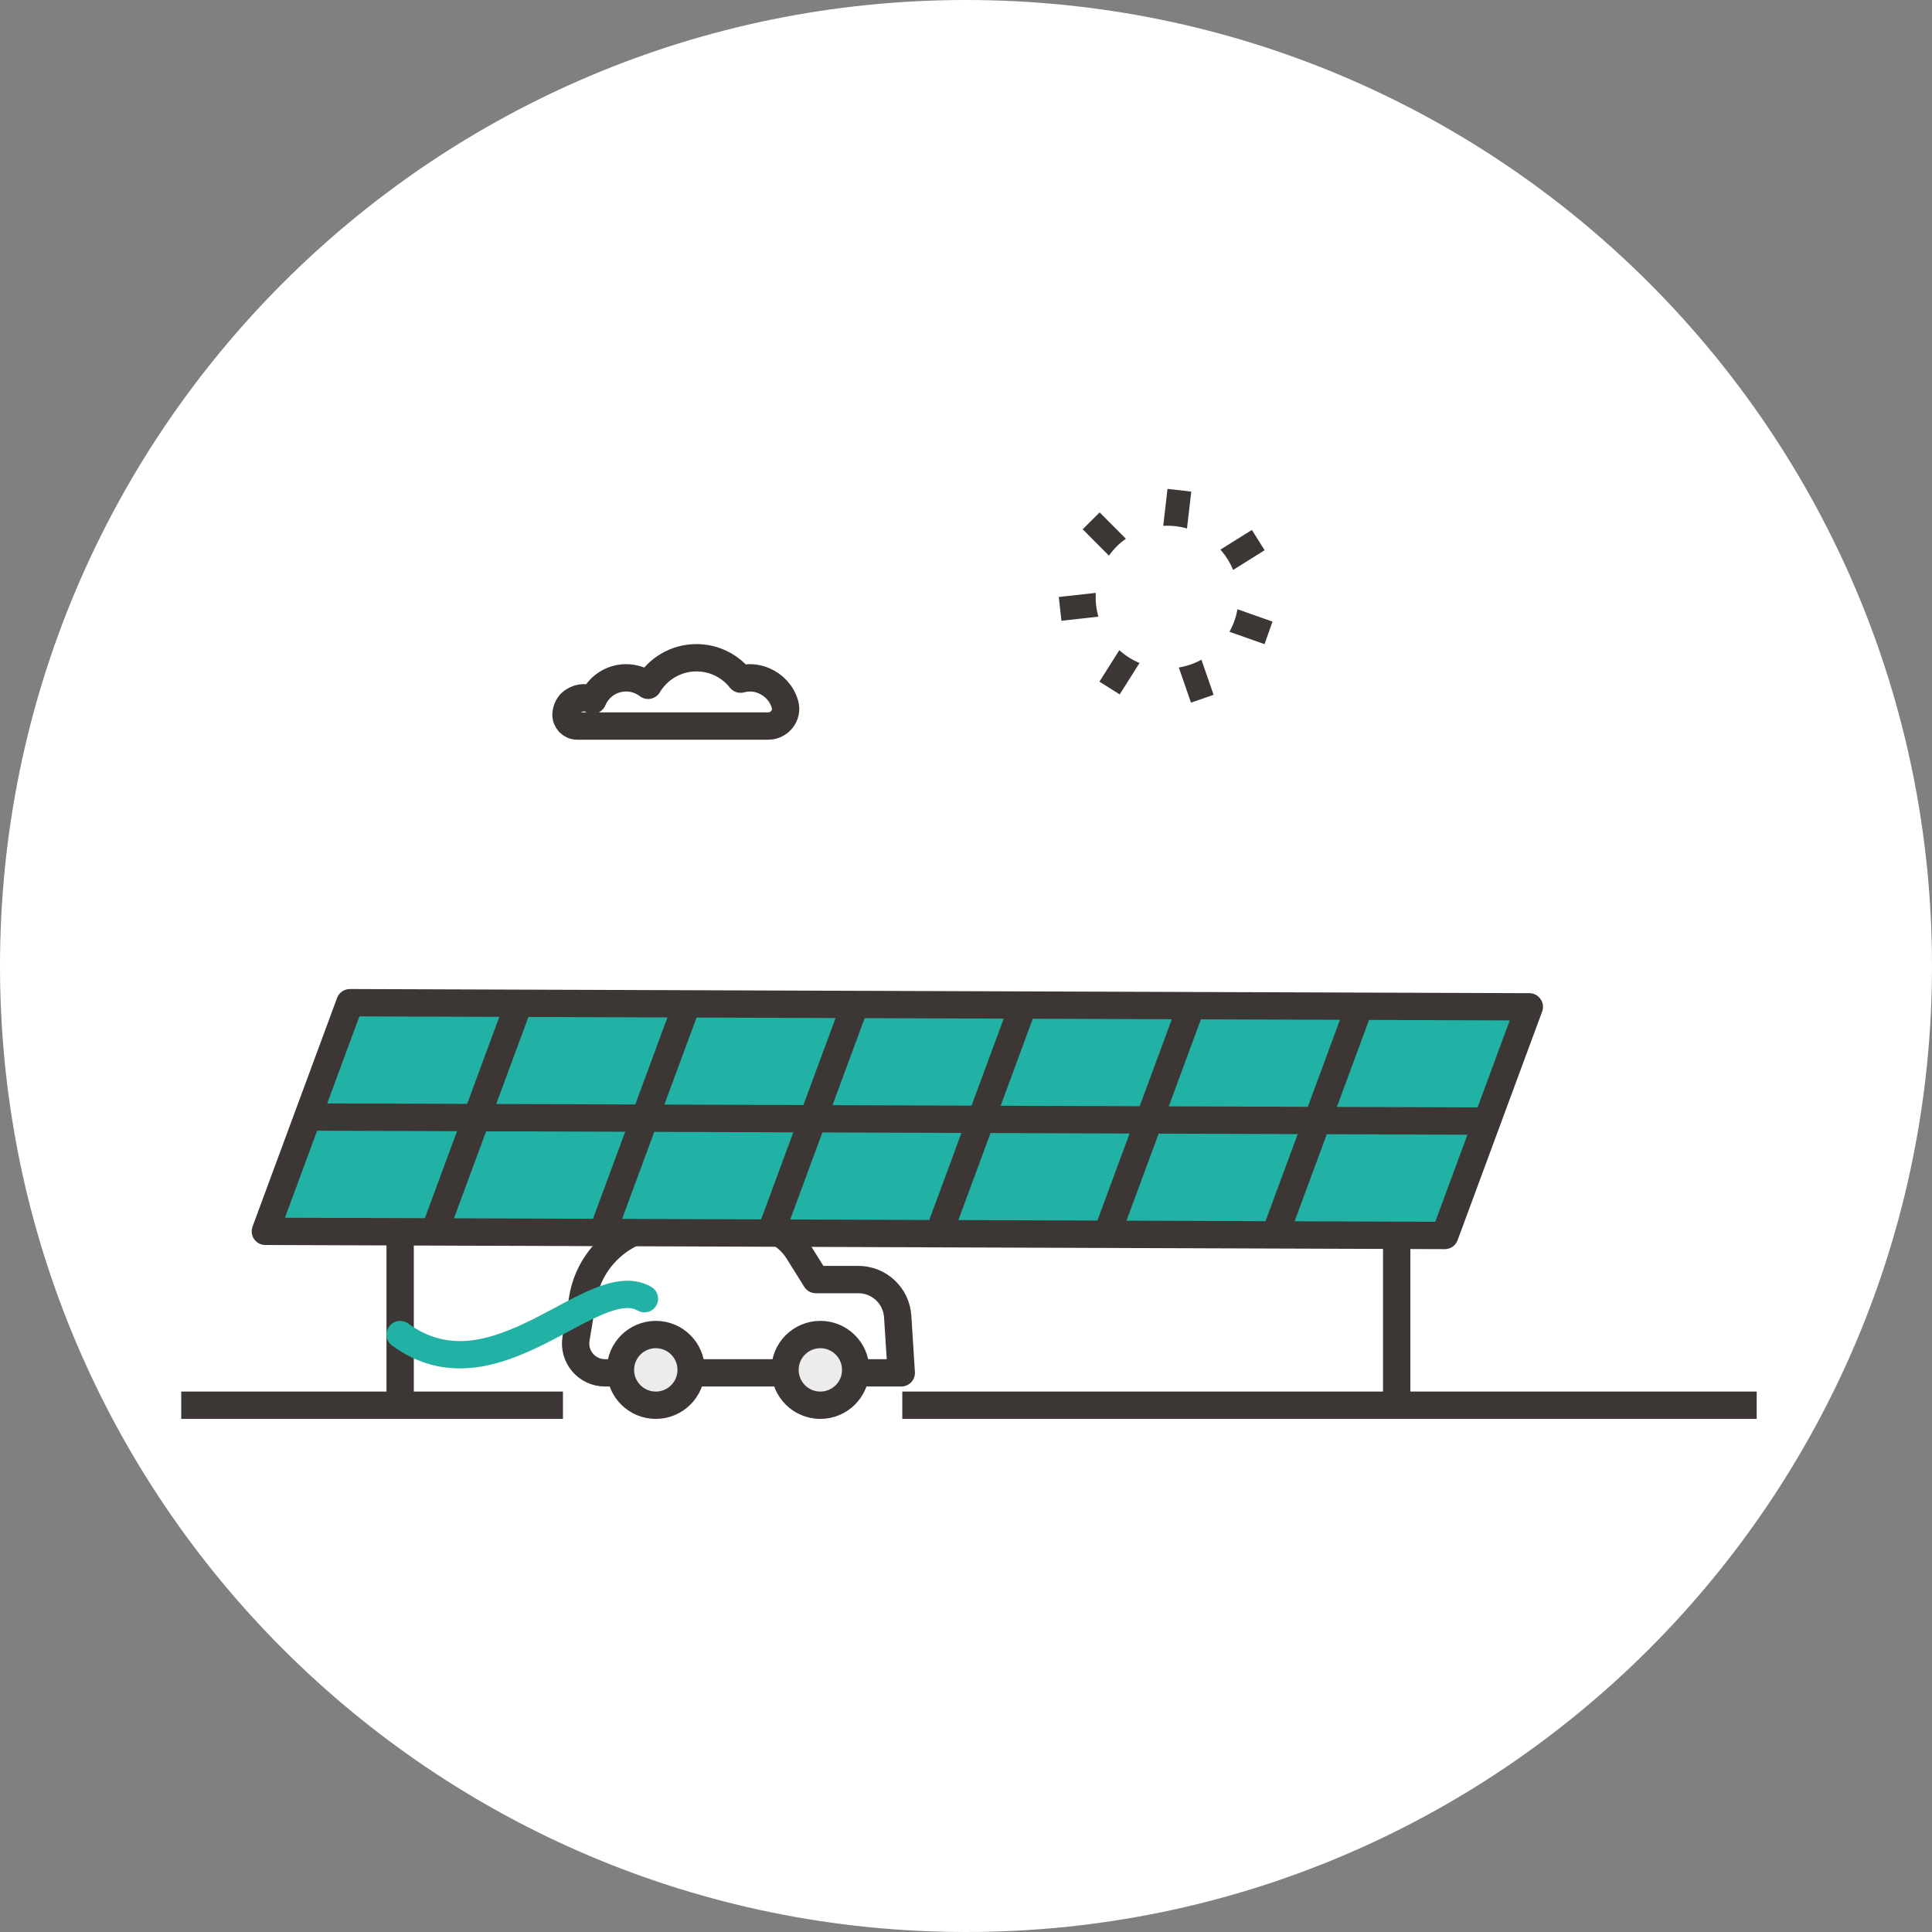 <?xml version="1.0" encoding="UTF-8"?>
<svg id="Laag_1" data-name="Laag 1" xmlns="http://www.w3.org/2000/svg" xmlns:xlink="http://www.w3.org/1999/xlink" viewBox="0 0 848.22 848.22">
  <rect x="0" y="0" width="848.22" height="848.22" fill="#808080" stroke="none"/>
  <defs>
    <style>
      .cls-1, .cls-2, .cls-3 {
        fill: none;
      }

      .cls-2 {
        stroke: #3c3734;
      }

      .cls-2, .cls-3 {
        stroke-linejoin: round;
        stroke-width: 12px;
      }

      .cls-4 {
        fill: #22b2a5;
      }

      .cls-5 {
        clip-path: url(#clippath-1);
      }

      .cls-6 {
        fill: #fff;
      }

      .cls-3 {
        stroke: #22b2a5;
        stroke-linecap: round;
      }

      .cls-7 {
        clip-path: url(#clippath);
      }

      .cls-8 {
        fill: #3c3734;
      }

      .cls-9 {
        fill: #ececec;
      }
    </style>
    <clipPath id="clippath">
      <rect class="cls-1" y="0" width="848.22" height="848.22"/>
    </clipPath>
    <clipPath id="clippath-1">
      <rect class="cls-1" y="0" width="848.22" height="848.22"/>
    </clipPath>
  </defs>
  <g id="Zonnecarports">
    <g class="cls-7">
      <g class="cls-5">
        <path class="cls-6" d="M0,424.11C0,189.88,189.88,0,424.11,0s424.11,189.88,424.11,424.11-189.88,424.11-424.11,424.11S0,658.34,0,424.11"/>
        <path class="cls-8" d="M482.7,299.27l8.88,5.61,8.72-13.8c-3.2-1.33-6.19-3.22-8.87-5.63l-8.73,13.81Z"/>
        <path class="cls-8" d="M522.9,308.49l9.92-3.44-5.35-15.41c-3.15,1.73-6.5,2.86-9.93,3.42l5.35,15.43Z"/>
        <path class="cls-8" d="M558.67,272.91l-15.39-5.43c-.59,3.45-1.77,6.79-3.5,9.9l15.4,5.43,3.49-9.91Z"/>
        <path class="cls-8" d="M541.39,250.21l13.82-8.64-5.57-8.91-13.86,8.66c.22.25.46.48.68.73,2.1,2.52,3.73,5.27,4.92,8.15"/>
        <path class="cls-8" d="M521.14,232.02l1.87-16.19-10.43-1.2-1.87,16.23c3.52-.19,7.05.18,10.44,1.17"/>
        <path class="cls-8" d="M492.29,238.05c.65-.54,1.33-1.03,2.02-1.51l-11.52-11.58-7.45,7.41,11.52,11.58c1.53-2.14,3.31-4.14,5.43-5.9"/>
        <path class="cls-8" d="M481.09,260.3l-16.24,1.79,1.15,10.44,16.22-1.79c-.97-3.42-1.34-6.95-1.13-10.44"/>
        <path class="cls-6" d="M344.61,309.17c-1.32-4.69-4.85-8.49-9.35-10.36-3.62-1.5-7.03-1.47-10.11-.64-4.52-5.71-11.51-9.39-19.37-9.39-9.04,0-16.94,4.86-21.24,12.1-2.68-2.06-6.02-3.29-9.65-3.29-6.61,0-12.27,4.04-14.66,9.78-2.47-1.4-5.7-1.51-8.7.53-1.85,1.26-2.9,3.4-3.03,5.63-.17,2.84,2.09,5.23,4.93,5.23h83.83c4.94,0,8.68-4.66,7.39-9.44-.01-.05-.03-.11-.04-.17"/>
        <path class="cls-2" d="M344.61,309.17c-1.32-4.69-4.85-8.49-9.35-10.36-3.62-1.5-7.03-1.47-10.11-.64-4.52-5.71-11.51-9.39-19.37-9.39-9.04,0-16.94,4.86-21.24,12.1-2.68-2.06-6.02-3.29-9.65-3.29-6.61,0-12.27,4.04-14.66,9.78-2.47-1.4-5.7-1.51-8.7.53-1.85,1.26-2.9,3.4-3.03,5.63-.17,2.84,2.09,5.23,4.93,5.23h83.83c4.94,0,8.68-4.66,7.39-9.44-.01-.05-.03-.11-.04-.17Z"/>
        <path class="cls-6" d="M358.18,561.77l-7.67-12.27c-4.61-7.38-12.71-11.87-21.41-11.87h-35.01c-18.98,0-35.18,13.73-38.28,32.46l-2.92,17.65c-1.3,7.85,4.75,14.99,12.71,14.99h130.09l-1.57-24.74c-.58-9.11-8.14-16.21-17.27-16.21h-18.67Z"/>
        <path class="cls-2" d="M358.18,561.77l-7.67-12.27c-4.61-7.38-12.71-11.87-21.41-11.87h-35.01c-18.98,0-35.18,13.73-38.28,32.46l-2.92,17.65c-1.3,7.85,4.75,14.99,12.71,14.99h130.09l-1.57-24.74c-.58-9.11-8.14-16.21-17.27-16.21h-18.67Z"/>
        <path class="cls-9" d="M272.4,601.43c0-8.57,6.95-15.52,15.52-15.52s15.52,6.95,15.52,15.52-6.95,15.52-15.52,15.52-15.52-6.95-15.52-15.52"/>
        <circle class="cls-2" cx="287.92" cy="601.43" r="15.52"/>
        <path class="cls-9" d="M344.64,601.43c0-8.57,6.95-15.52,15.52-15.52s15.52,6.95,15.52,15.52-6.95,15.52-15.52,15.52-15.52-6.95-15.52-15.52"/>
        <circle class="cls-2" cx="360.16" cy="601.43" r="15.52"/>
        <line class="cls-2" x1="613.2" y1="502.11" x2="613.2" y2="616.95"/>
        <line class="cls-2" x1="771.25" y1="616.95" x2="396.14" y2="616.95"/>
        <line class="cls-2" x1="175.68" y1="502.11" x2="175.68" y2="616.95"/>
        <polygon class="cls-4" points="634.31 542.42 116.5 540.6 153.61 440.22 671.43 442.04 634.31 542.42"/>
        <polygon class="cls-2" points="634.31 542.42 116.5 540.6 153.61 440.22 671.43 442.04 634.31 542.42"/>
        <line class="cls-2" x1="227.58" y1="441.13" x2="190.46" y2="541.51"/>
        <line class="cls-2" x1="301.49" y1="441.13" x2="264.37" y2="541.51"/>
        <line class="cls-2" x1="375.4" y1="441.13" x2="338.28" y2="541.51"/>
        <line class="cls-2" x1="449.31" y1="441.13" x2="412.2" y2="541.51"/>
        <line class="cls-2" x1="523.22" y1="441.13" x2="486.11" y2="541.51"/>
        <line class="cls-2" x1="597.13" y1="441.13" x2="560.02" y2="541.51"/>
        <line class="cls-2" x1="135.2" y1="490.41" x2="656.18" y2="492.23"/>
        <line class="cls-2" x1="247.16" y1="616.95" x2="79.56" y2="616.95"/>
        <path class="cls-3" d="M282.93,570.18c-22.52-13.02-65.48,46.29-107.25,15.74"/>
      </g>
    </g>
  </g>
</svg>